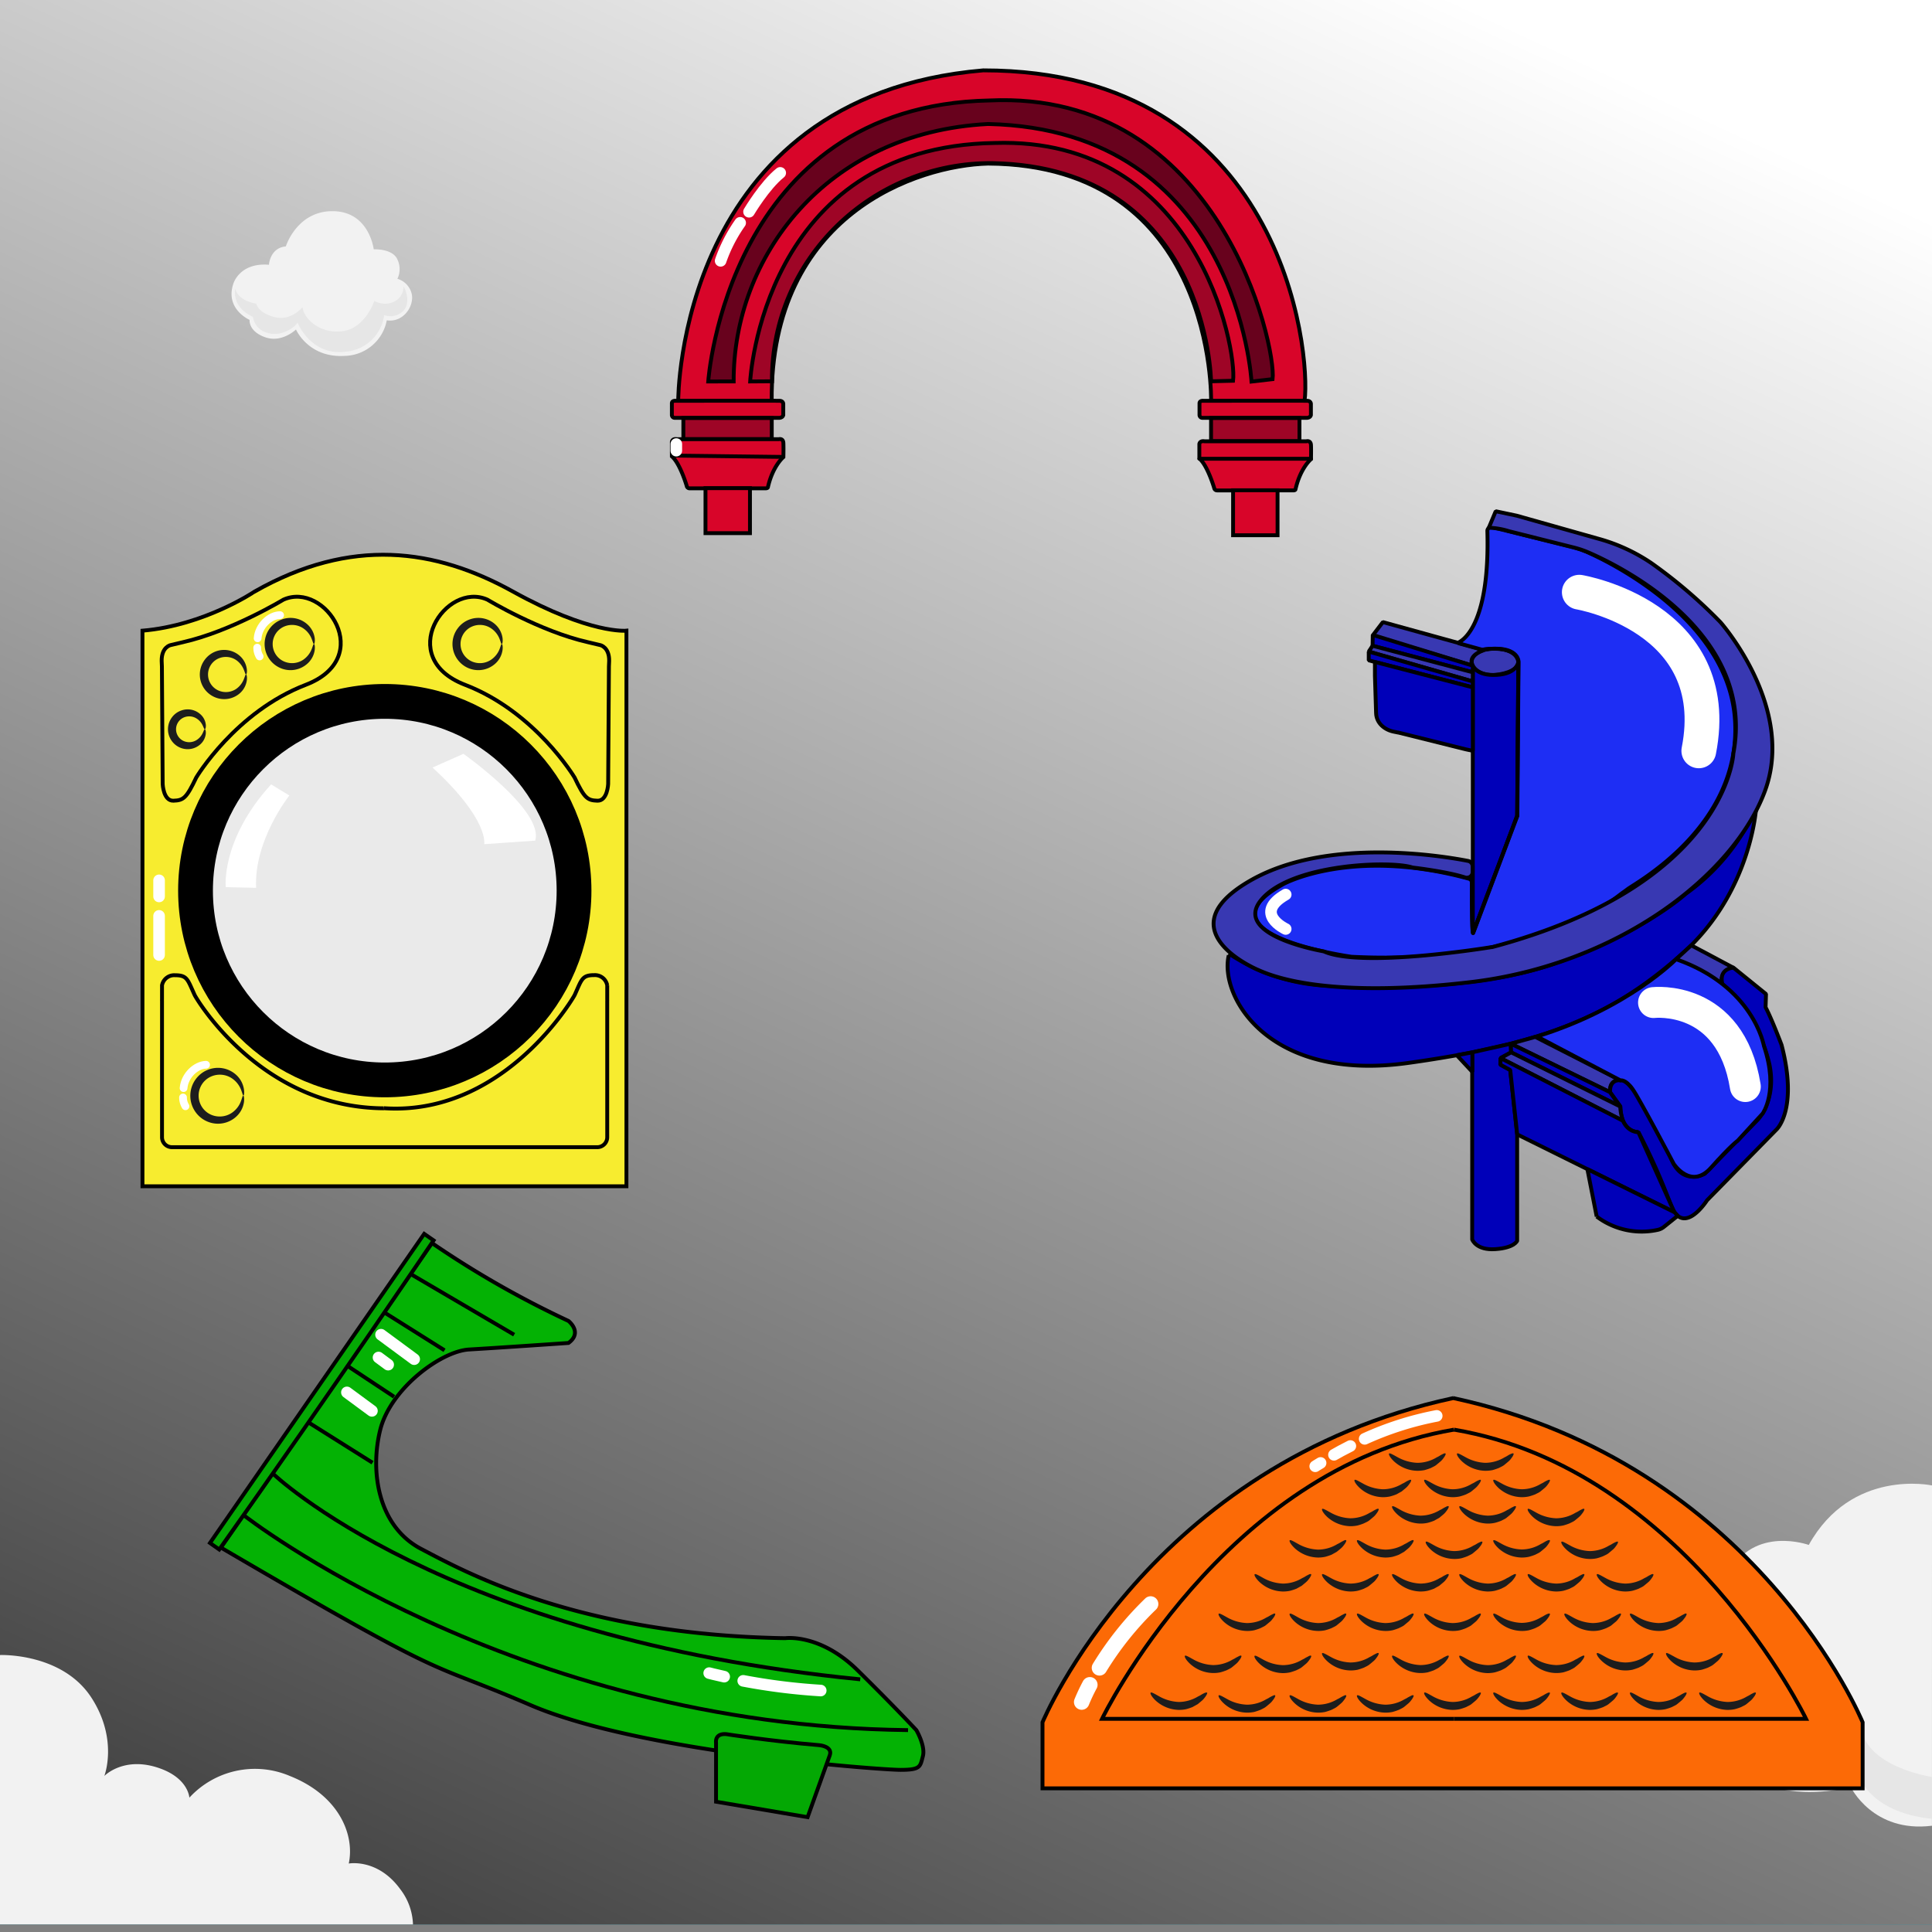 <svg xmlns="http://www.w3.org/2000/svg" xmlns:xlink="http://www.w3.org/1999/xlink" viewBox="0 0 500 500"><rect x="0" y="0" width="500" height="500" fill="#808080" stroke="none"/><defs><style>.cls-1{isolation:isolate;}.cls-2{fill:#0994b5;}.cls-3{mix-blend-mode:soft-light;fill:url(#Branco_preto);}.cls-4{fill:#f2f2f2;}.cls-5{fill:#e6e6e6;}.cls-10,.cls-11,.cls-13,.cls-15,.cls-17,.cls-23,.cls-24,.cls-25,.cls-28,.cls-30,.cls-6{fill:none;}.cls-6{stroke:#b5b123;}.cls-10,.cls-11,.cls-12,.cls-18,.cls-22,.cls-26,.cls-27,.cls-28,.cls-29,.cls-30,.cls-6,.cls-7,.cls-8,.cls-9{stroke-miterlimit:10;}.cls-7{fill:#d80529;}.cls-11,.cls-12,.cls-13,.cls-17,.cls-20,.cls-21,.cls-22,.cls-26,.cls-27,.cls-28,.cls-29,.cls-7,.cls-8,.cls-9{stroke:#000;}.cls-8{fill:#68021d;}.cls-9{fill:#9e0526;}.cls-10,.cls-15,.cls-18,.cls-23,.cls-24,.cls-25,.cls-30{stroke:#fff;}.cls-10,.cls-11,.cls-15,.cls-18,.cls-23,.cls-24,.cls-25,.cls-30{stroke-linecap:round;}.cls-10,.cls-18,.cls-24{stroke-width:3px;}.cls-12{fill:#f7ec2f;}.cls-13,.cls-15,.cls-17,.cls-20,.cls-21,.cls-23,.cls-24,.cls-25{stroke-linejoin:bevel;}.cls-14{fill:#1d1d1d;}.cls-15{stroke-width:2px;}.cls-16{fill:#eaeaea;}.cls-17,.cls-23{stroke-width:9px;}.cls-18,.cls-19{fill:#fff;}.cls-20{fill:#3838b2;}.cls-21{fill:#0000b9;}.cls-22{fill:#1e2ef4;}.cls-25{stroke-width:8px;}.cls-26{fill:#04b204;}.cls-27{fill:#04a804;}.cls-29{fill:#fc6a06;}.cls-30{stroke-width:4px;}</style><linearGradient id="Branco_preto" x1="367.25" y1="-4.75" x2="40.22" y2="700.32" gradientUnits="userSpaceOnUse"><stop offset="0" stop-color="#fff"/><stop offset="1"/></linearGradient></defs><g class="cls-1"><g id="trazo_y_color" data-name="trazo y color"><rect class="cls-2" y="-1.96" width="500" height="500"/><rect class="cls-3" y="-1.96" width="500" height="500"/><path class="cls-4" d="M500,384.43s-20.83-4.53-31.89,15.4c0,0-14.13-5.12-20.69,7.26,0,0-13.17-2.47-22.56,10.37-8.75,12-2.75,28.41,15.4,31.15,0,0,10.32,20.33,38.73,13.89,0,0,5.71,11.91,21,10Z"/><path class="cls-4" d="M60.4,73.39S62,67.9,69.6,68.52c0,0,.25-4.37,4.37-4.75,0,0,2.88-9.25,12.25-9.12s10.5,9.87,10.5,9.87,4.88-.25,6.13,2.63a5.77,5.77,0,0,1,0,5,5.36,5.36,0,0,1,3.75,4.12c.5,3.25-2.38,7.25-6.5,6.63a11.32,11.32,0,0,1-10.8,9.2c-9.5.62-12.7-6.83-12.7-6.83s-3.62,3.56-8,2-4-4.48-4-4.48S58.15,80,60.4,73.39Z"/><path class="cls-4" d="M0,428.32s16.18-.66,23.74,11.16C30.65,450.27,27,459.62,27,459.62s5.11-5.32,14.46-1.94c7.32,2.64,7.55,7.55,7.55,7.55a23.06,23.06,0,0,1,26-5.61c12.77,5.06,16.83,15.25,15.25,22.66,0,0,7.45-1.4,13.29,6.59a15.75,15.75,0,0,1,3.33,9.17H0Z"/><path class="cls-5" d="M425.17,432.21s0,10,16.66,13.66c0,0,7.4,12.17,19.2,14s19.72-1.08,19.72-1.08S483.17,469,500,470.71V459.87s-16.5-2.37-18.33-12.5c0,0-26.17,8.34-38-5.83C443.67,441.54,429.17,440,425.17,432.21Z"/><path class="cls-5" d="M104.42,74.16a4.27,4.27,0,0,1-2.63,4,5.52,5.52,0,0,1-4.91-.3s-2.21,6.84-7.92,7.8S78.71,82.79,78.29,79.5c0,0-3,3.71-7.33,2.54s-4.63-3.46-4.63-3.46-4.54-.54-5.45-3.83c0,0-1.13,4.62,4.58,7.25a5,5,0,0,0,3.83,4.16C73,87.34,76.67,84.33,77,83.5c0,0,3.46,8.75,12.58,7.5a10.91,10.91,0,0,0,9.84-9.46,4.71,4.71,0,0,0,4.73-.88C106.38,78.73,105.08,75,104.42,74.16Z"/><path class="cls-6" d="M174.66,107.13h-.47"/><path class="cls-7" d="M175.52,103.76s-.31-78.82,78.94-85.55c77.38,0,84.87,72.7,83.16,85.55H313.43s1.41-61.11-57.72-61.42c-18.25.47-56.32,13-56,61.42Z"/><path class="cls-8" d="M183.29,98.72S188.15,27.33,256.06,26c59.71-2.77,74.33,63.66,73.29,72.12l-5.46.63S320.3,33.5,255.71,32.09c-42.28,2.19-66,34.75-65.84,66.63Z"/><path class="cls-9" d="M194.14,98.72S197.24,37.86,257.5,37c52.42-1.63,62.65,53.08,61.62,61.54l-5.7.14s-.69-55.36-56.55-56.47c-31-.29-57.28,24.59-57.09,56.47Z"/><path class="cls-7" d="M173.88,104.4v3a.75.75,0,0,0,.78.74c.74,0,27,0,27,0s.9,0,1.05-.74v-2.89s0-.74-.93-.78-26.84,0-26.84,0S173.88,103.58,173.88,104.4Z"/><path class="cls-7" d="M310.43,104.4v3a.75.75,0,0,0,.78.74c.74,0,27,0,27,0s.9,0,1.05-.74v-2.89s0-.74-.93-.78-26.84,0-26.84,0S310.43,103.58,310.43,104.4Z"/><rect class="cls-9" x="176.85" y="108.19" width="22.88" height="5.47"/><rect class="cls-9" x="313.42" y="108.19" width="22.88" height="5.97"/><path class="cls-7" d="M175.19,113.66h26.38s1.11-.32,1.17,1,0,3.63,0,3.63-2.75,2.28-4,7.78c0,0,0,.3-.56.31H178.49a.75.75,0,0,1-.77-.62s-1.7-5.83-3.84-7.65v-3.74S173.93,113.45,175.19,113.66Z"/><rect class="cls-7" x="182.58" y="126.34" width="11.51" height="11.64"/><path class="cls-7" d="M311.72,114.2h26.39s1.11-.32,1.17,1,0,3.63,0,3.63-2.75,2.28-4,7.78c0,0,0,.3-.55.31H315a.75.75,0,0,1-.77-.62s-1.7-5.83-3.84-7.64v-3.75S310.47,114,311.72,114.2Z"/><rect class="cls-7" x="319.12" y="126.88" width="11.51" height="11.64"/><path class="cls-10" d="M193.85,54.8s4.06-6.85,8.07-10.06"/><path class="cls-10" d="M191.55,57.67a39.85,39.85,0,0,0-5.05,9.83"/><line class="cls-11" x1="173.96" y1="117.9" x2="202.63" y2="118.25"/><line class="cls-11" x1="310.42" y1="118.72" x2="339.29" y2="118.72"/><line class="cls-10" x1="175.03" y1="114.92" x2="175.03" y2="116.63"/><path class="cls-12" d="M36.87,163.22V307H162.12V163.22s-9.29,1-29.37-10.13-41.87-14.18-66.85,0C65.9,153.09,52.9,161.87,36.87,163.22Z"/><path class="cls-13" d="M73.33,155.2s-13.51,8.18-26,11l-3.21.76s-2.33.5-2.28,4.07c0,.5.06,1,.06,1.42l.2,30.46s.17,4.39,2.78,4.31,3.38-.68,5.91-6c0,0,10.13-17,28.36-24S84.13,150.3,73.33,155.2Z"/><path class="cls-13" d="M126.16,155.2s13.51,8.18,26,11l3.21.76s2.33.5,2.28,4.07c0,.5-.06,1-.06,1.42l-.2,30.46s-.17,4.39-2.78,4.31-3.38-.68-5.91-6c0,0-10.13-17-28.36-24S115.36,150.3,126.16,155.2Z"/><path class="cls-14" d="M81.24,166.67c-.16,0-.26-.52-.58-1.33a5.88,5.88,0,0,0-2.18-2.73,5.2,5.2,0,0,0-4.77-.53,4.93,4.93,0,0,0,0,9.19,5.2,5.2,0,0,0,4.77-.53A6,6,0,0,0,80.66,168c.32-.81.42-1.33.58-1.33s.32.53.21,1.53a5.81,5.81,0,0,1-2.08,3.71,6.54,6.54,0,0,1-6.31,1.17,6.77,6.77,0,0,1,0-12.81,6.51,6.51,0,0,1,6.31,1.16,5.85,5.85,0,0,1,2.08,3.71C81.56,166.15,81.36,166.68,81.24,166.67Z"/><path class="cls-15" d="M47.51,281.61c.27-3.3,3.2-6,5.82-6.05"/><path class="cls-15" d="M48,286.3a4.31,4.31,0,0,1-.63-2.28"/><path class="cls-15" d="M66.67,165.2c.26-3.3,3.2-6,5.82-6"/><path class="cls-15" d="M67.19,169.89a4.31,4.31,0,0,1-.62-2.28"/><path class="cls-14" d="M129.85,166.67c-.16,0-.25-.52-.57-1.33a5.85,5.85,0,0,0-2.19-2.73,5.17,5.17,0,0,0-4.76-.53,4.93,4.93,0,0,0,0,9.19,5.17,5.17,0,0,0,4.76-.53,5.92,5.92,0,0,0,2.19-2.74c.32-.81.41-1.33.57-1.33s.32.53.21,1.53a5.79,5.79,0,0,1-2.07,3.71,6.55,6.55,0,0,1-6.32,1.17,6.68,6.68,0,0,1-3.21-2.34,6.76,6.76,0,0,1,0-8.13,6.61,6.61,0,0,1,3.21-2.34,6.53,6.53,0,0,1,6.32,1.16,5.83,5.83,0,0,1,2.07,3.71C130.17,166.15,130,166.68,129.85,166.67Z"/><path class="cls-14" d="M63.66,174.56c-.16,0-.25-.49-.56-1.24a5.57,5.57,0,0,0-2-2.51,4.77,4.77,0,0,0-4.38-.47,4.53,4.53,0,0,0,0,8.44,4.77,4.77,0,0,0,4.38-.47,5.59,5.59,0,0,0,2-2.52c.31-.75.4-1.23.56-1.23s.32.49.23,1.43A5.49,5.49,0,0,1,62,179.48,6.15,6.15,0,0,1,56,180.59a6.37,6.37,0,0,1-3-9.86,6.26,6.26,0,0,1,3-2.2,6.15,6.15,0,0,1,5.94,1.1,5.51,5.51,0,0,1,1.93,3.5C64,174.07,63.79,174.56,63.66,174.56Z"/><path class="cls-14" d="M63,283.54c-.16,0-.25-.56-.59-1.44a6.35,6.35,0,0,0-2.35-3,5.64,5.64,0,0,0-5.21-.59,5.4,5.4,0,0,0,0,10.07A5.64,5.64,0,0,0,60,288a6.28,6.28,0,0,0,2.35-3c.34-.89.43-1.45.59-1.45s.33.57.2,1.65a6.34,6.34,0,0,1-2.25,4,7,7,0,0,1-6.76,1.23,7.16,7.16,0,0,1-3.43-2.5,7.24,7.24,0,0,1,0-8.69,7.09,7.09,0,0,1,3.43-2.5,7,7,0,0,1,6.76,1.23,6.34,6.34,0,0,1,2.25,4C63.3,283,63.1,283.55,63,283.54Z"/><path class="cls-14" d="M53,188.74c-.15,0-.26-.38-.52-.94a4.25,4.25,0,0,0-1.6-1.85,3.56,3.56,0,0,0-3.24-.3,3.33,3.33,0,0,0,0,6.17,3.56,3.56,0,0,0,3.24-.3,4.25,4.25,0,0,0,1.6-1.85c.26-.56.37-.94.52-.93s.31.38.26,1.13a4.27,4.27,0,0,1-1.49,2.83,4.93,4.93,0,0,1-4.78.93,5.13,5.13,0,0,1-2.47-1.78,5.15,5.15,0,0,1,0-6.23A5,5,0,0,1,47,183.85a4.88,4.88,0,0,1,4.78.93,4.23,4.23,0,0,1,1.49,2.82C53.32,188.35,53.14,188.74,53,188.74Z"/><path class="cls-13" d="M99.34,286.83c-30.63-.16-47.14-26.15-48.79-29-.08-.14-.16-.29-.23-.44-1.78-3.89-1.86-5-5-5A3.22,3.22,0,0,0,41.93,255l0,3.66a2.22,2.22,0,0,0,0,.37v35.29a2.58,2.58,0,0,0,2.57,2.57H154.58a2.58,2.58,0,0,0,2.57-2.57V259.05a2.22,2.22,0,0,0,0-.37l0-3.66a3.23,3.23,0,0,0-3.36-2.66c-3.17,0-3.25,1.14-5,5-.07.15-.15.3-.23.44-1.66,2.85-19.37,31-49.19,29"/><circle class="cls-16" cx="99.75" cy="230.31" r="46.9"/><circle class="cls-17" cx="99.58" cy="230.5" r="48.98"/><line class="cls-10" x1="41.17" y1="247.15" x2="41.17" y2="237.03"/><line class="cls-18" x1="41.17" y1="232" x2="41.17" y2="227.83"/><path class="cls-19" d="M70.16,203l4.73,2.87s-9.2,11.51-8.61,23.9l-7.85-.18S57.08,217.38,70.16,203Z"/><path class="cls-19" d="M111.94,198.64l8-3.55s20.93,14.78,18.57,22.46l-13.2.92S126.71,212.23,111.94,198.64Z"/><path class="cls-20" d="M393,171.25c0,1.89-2.73,3.08-6.06,3.42s-6.06-1.53-6.06-3.42,2.71-3.42,6.06-3.42S393,169.36,393,171.25Z"/><path class="cls-20" d="M357.89,161l26.18,7.23s-4.5,1.34-2.91,4.05l-25.94-7.78Z"/><path class="cls-21" d="M381.16,172.28l0,69.32,11.49-30.48.31-39.87s-.27,3.11-5.6,3.41S381.16,172.28,381.16,172.28Z"/><path class="cls-21" d="M318,246.77a50.14,50.14,0,0,0,26.48,8.38h.15c1.88.13,35.06,2.2,57.8-5.83,21.94-7.75,32.52-16.83,33.76-17.94l.26-.2a54.17,54.17,0,0,0,18.05-22.26s-1.24,22-19.06,37.84-34.67,23.26-71,28.33S315.51,257.72,318,247.24"/><path class="cls-22" d="M380.9,228.35a1,1,0,0,0-.72-.93c-30.26-8.28-47.88,1.3-47.88,1.3-24.24,13.08,17.33,18.87,17.47,18.89h0c11.35.58,26.21.15,39-3.08C411.38,238.85,418.46,232,420,231c.1-.06,1.17-.85,1.26-.92,2.24-1.69,29.33-16.29,27.77-43.54s-35.14-42.28-38.5-43.78l-1.49-.58c-.3-.09-1.73-.53-2-.61l-21-5.17a1,1,0,0,0-1.11,1c.65,23.15-5.69,27.95-7.34,28.81a.16.16,0,0,0,0,.29l6,1.65h.06c.56-.1,8.39-1.42,9.3,3.11v0l-.31,39.82s0,0,0,.06l-11.41,30.28c-.39,1-.26-17.17-.26-17.17"/><path class="cls-13" d="M380.9,228.35s0,14.1.38,13.08l11.41-30.28s0,0,0-.06l.31-39.84s.13-4.5-9.33-3.12"/><polygon class="cls-21" points="355.27 164.32 355.22 167.12 381.16 173.99 381.16 172.28 355.27 164.32"/><polygon class="cls-20" points="355.22 167.12 354.23 168.63 381.16 176.36 381.16 173.99 355.22 167.12"/><polygon class="cls-21" points="354.23 168.63 354.23 170.9 381.16 177.89 381.16 176.36 354.23 168.63"/><path class="cls-21" d="M379.32,193.92l-17.48-4.35c-.12,0-.24,0-.36-.06l-.61-.12c-2.53-.46-4.66-2.23-4.74-4.84l-.3-9.65v-3.58l25.33,6.57v16.43Z"/><path class="cls-21" d="M381,272.35v48.42s1,2.86,6,2.51,5.64-2.16,5.64-2.16V293.58l-1.8-16.65-2.56-1.4.06-1.69,2.73-1.49-.09-2.24Z"/><polygon class="cls-21" points="381.04 272.35 377.03 273.1 381.04 277.41 381.04 272.35"/><path class="cls-20" d="M437.7,244.65l10.88,5.79a3.21,3.21,0,0,0-2.82,4.28l-12-6.48Z"/><path class="cls-20" d="M391,270.11l25.65,12.53s-.38-3.32,2.68-3.06l-22-11.23Z"/><path class="cls-21" d="M445.76,254.72a40.4,40.4,0,0,1,12.17,20.77c1.92,9.36-3.09,14.37-3.09,14.37l-13.66,13.91s-6,3.38-8.82-4.25c0,0-9.6-21-13-19.94,0,0-2.79-.44-2.68,3.06l2.68,3.72s-.23,6.29,4.66,6.64a163.63,163.63,0,0,1,8.27,18.52c3.2,9,9.49-.88,9.49-.88l18-18.34s5.65-5.18,1.28-21.89c0,0-2.56-6.81-4.13-9.72l.11-3.44-8.41-6.81S444.71,250.55,445.76,254.72Z"/><polygon class="cls-21" points="391.08 272.35 419.32 286.36 416.64 282.64 390.99 270.11 391.08 272.35"/><path class="cls-20" d="M391.08,272.35l-2.73,1.49L420,290.05a14.53,14.53,0,0,1-.69-3.69Z"/><path class="cls-21" d="M388.35,273.84l-.06,1.69,2.56,1.4,1.8,16.65,40.68,20.15L424,293s-2.56.17-4-2.95Z"/><path class="cls-21" d="M410.81,302.57l2.41,12.27A19.33,19.33,0,0,0,429,318.29a3.77,3.77,0,0,0,1.59-.75l3.61-2.89-.84-.92Z"/><path class="cls-22" d="M433.77,248.24s-12.37,12.67-36,20l21.59,11.36s1.3-.35,3.13,2.22,10.67,19.38,10.67,19.38,4.45,6.83,9.65,1,6.92-7,6.92-7l6.43-7s4.29-5.8.34-17.52C456.46,270.6,453.93,255.3,433.77,248.24Z"/><path class="cls-20" d="M390.5,137.47l16.78,4.22a25,25,0,0,1,4,1.37c9.13,4,43.17,21.15,37.3,52,0,0,0,.1,0,.15-.13,1.76-3.27,34.12-62.4,49.9l-.15,0c-1.7.28-33.52,5.39-43.29,1.17a1.4,1.4,0,0,0-.29-.09c-2-.36-23.5-4.43-16-13.36,7.8-9.3,33.34-10.17,39-8.35l.25.05c1.09.13,9.14,1.12,13.54,2.58l.11,0h0a1.44,1.44,0,0,0,1.76-1.44l0-1.49a1.44,1.44,0,0,0-1.16-1.37c-6.1-1.2-35.83-6.25-55.73,4.72C301.91,239.9,323,249.9,325.56,251s16.25,7.67,54.77,3.2,68.4-27.76,76.43-49.48S445.23,161,445.23,161a127.66,127.66,0,0,0-17.87-15.28,46.35,46.35,0,0,0-13.56-6.26l-21.26-6-5.45-1.15-1.79,4.27A19.17,19.17,0,0,1,390.5,137.47Z"/><path class="cls-23" d="M408.72,153.26s37.76,6.31,30.93,41.06"/><path class="cls-24" d="M332.74,240.42s-8.56-4,0-8.91"/><path class="cls-25" d="M427.93,259.46s19.92-2.29,23.76,21.74"/><path class="cls-26" d="M111.79,321.7a247.75,247.75,0,0,0,35.33,20.16s3.77,2.95,0,5.7c0,0-18.48,1.27-25.73,1.69s-20.35,10.14-23,20.84S97.8,395,109,400.86s40.56,22.25,94.22,23.1c0,0,9-1.27,18.73,8.31s15.2,15.49,15.2,15.49,2.4,4.08,1.69,6.76-.56,3.52-5.77,3.52-67.31-4.51-95.76-16.76-18.2-4.51-80.14-40.77Z"/><path class="cls-27" d="M187.94,448.79s11.22,1.78,24.08,2.86c0,0,3.56.28,2.72,2.63s-5.73,16-5.73,16l-23.7-4V451.09S184.84,448.55,187.94,448.79Z"/><path class="cls-27" d="M109.78,319.32l2.44,1.69s-26.33,38.92-55.48,80l-2.4-1.69Z"/><line class="cls-28" x1="99.35" y1="339.59" x2="115.04" y2="349.46"/><line class="cls-28" x1="89.78" y1="353.4" x2="101.99" y2="361.48"/><line class="cls-28" x1="79.57" y1="367.96" x2="96.41" y2="378.55"/><path class="cls-28" d="M70.48,381.24s44,42.67,152.15,53.37"/><path class="cls-28" d="M63,392.08S132.31,446.63,235,447.75"/><line class="cls-28" x1="106.31" y1="329.74" x2="133.06" y2="345.42"/><line class="cls-10" x1="98.61" y1="345.42" x2="107.19" y2="351.75"/><line class="cls-10" x1="89.78" y1="360.35" x2="96.26" y2="365.13"/><line class="cls-10" x1="97.96" y1="351.32" x2="100.46" y2="353.17"/><path class="cls-10" d="M192.35,435a160.4,160.4,0,0,0,20.05,2.51"/><path class="cls-10" d="M183.54,433s1.39.38,3.88.92"/><path class="cls-29" d="M376.05,361.81c78.59,16.9,106,83.92,106,83.92v17.09H269.8V445.73s27.77-67,106.35-83.92"/><path class="cls-28" d="M376.3,444.83H285.21s31.27-64.7,91.09-74.84"/><path class="cls-28" d="M376.3,444.83h91.1s-31.27-64.7-91.1-74.84"/><path class="cls-14" d="M356.77,407.41c.1.1,0,.35-.21.73-.12.19-.28.41-.47.66a4.14,4.14,0,0,1-.75.77c-.3.26-.64.54-1,.83s-.86.49-1.35.75a13.71,13.71,0,0,1-1.64.54,8.79,8.79,0,0,1-1.87.19,9.23,9.23,0,0,1-5.88-2.29c-1.19-1.08-1.63-2-1.42-2.18s1,.3,2.27,1a11.29,11.29,0,0,0,5.05,1.42,9.73,9.73,0,0,0,5-1.43,5.59,5.59,0,0,0,.85-.46,6.58,6.58,0,0,1,.67-.36C356.4,407.36,356.67,407.31,356.77,407.41Z"/><path class="cls-14" d="M365.81,398.62c.1.1,0,.35-.22.73a5.64,5.64,0,0,1-.47.66,4.4,4.4,0,0,1-.74.77c-.31.26-.64.54-1,.83l-1.35.75a14.33,14.33,0,0,1-1.64.54,8.85,8.85,0,0,1-1.87.19,9.2,9.2,0,0,1-5.88-2.29c-1.19-1.08-1.64-2-1.42-2.18s1,.3,2.26,1a11.36,11.36,0,0,0,5.05,1.42,9.73,9.73,0,0,0,5-1.43,6,6,0,0,0,.85-.46c.25-.15.48-.27.67-.36C365.43,398.57,365.71,398.52,365.81,398.62Z"/><path class="cls-14" d="M374.9,389.83c.1.1,0,.35-.21.73a7.5,7.5,0,0,1-.48.66,4.4,4.4,0,0,1-.74.77c-.31.26-.64.54-1,.83l-1.35.75a14.33,14.33,0,0,1-1.64.54,8.79,8.79,0,0,1-1.87.19,9.2,9.2,0,0,1-5.88-2.29c-1.19-1.08-1.64-2-1.42-2.18s1,.3,2.26,1a11.36,11.36,0,0,0,5.05,1.42,9.82,9.82,0,0,0,5-1.43,6,6,0,0,0,.85-.46,6.63,6.63,0,0,1,.68-.36C374.53,389.78,374.8,389.73,374.9,389.83Z"/><path class="cls-14" d="M383.21,383c.1.1,0,.35-.21.73a7.5,7.5,0,0,1-.48.66,4.4,4.4,0,0,1-.74.77c-.3.26-.64.54-1,.83s-.87.49-1.35.75a14.33,14.33,0,0,1-1.64.54,8.79,8.79,0,0,1-1.87.19,9.2,9.2,0,0,1-5.88-2.29c-1.19-1.08-1.64-2-1.42-2.18s1,.31,2.26,1a11.37,11.37,0,0,0,5.06,1.42,9.69,9.69,0,0,0,5-1.43,5.72,5.72,0,0,0,.86-.46,6.58,6.58,0,0,1,.67-.36C382.84,383,383.11,382.9,383.21,383Z"/><path class="cls-14" d="M374.1,376.17c.11.1,0,.35-.21.73-.12.19-.28.41-.47.66a4.14,4.14,0,0,1-.75.77c-.3.26-.64.54-1,.83s-.86.49-1.34.75a16.78,16.78,0,0,1-1.65.55,9.46,9.46,0,0,1-1.86.18,9.13,9.13,0,0,1-5.88-2.29c-1.2-1.07-1.64-2-1.43-2.18s1,.31,2.27,1a11.46,11.46,0,0,0,5.05,1.41,9.82,9.82,0,0,0,5-1.42,6,6,0,0,0,.85-.47c.25-.15.48-.27.67-.36C373.73,376.12,374,376.07,374.1,376.17Z"/><path class="cls-14" d="M391.69,376.17c.1.1,0,.35-.21.73-.12.19-.28.41-.47.66a4.14,4.14,0,0,1-.75.77c-.3.26-.64.54-1,.83s-.86.49-1.35.75a15.74,15.74,0,0,1-1.64.55,9.49,9.49,0,0,1-1.87.18,9.17,9.17,0,0,1-5.88-2.29c-1.19-1.07-1.63-2-1.42-2.18s1,.31,2.27,1a11.42,11.42,0,0,0,5,1.41,9.82,9.82,0,0,0,5-1.42,6.62,6.62,0,0,0,.85-.47,6.58,6.58,0,0,1,.67-.36C391.32,376.12,391.59,376.07,391.69,376.17Z"/><path class="cls-14" d="M365.17,383c.1.1,0,.35-.21.73a7.5,7.5,0,0,1-.48.66,4.4,4.4,0,0,1-.74.77c-.31.26-.64.54-1,.83l-1.35.75a14.33,14.33,0,0,1-1.64.54,8.79,8.79,0,0,1-1.87.19,9.2,9.2,0,0,1-5.88-2.29c-1.19-1.08-1.64-2-1.42-2.18s1,.31,2.26,1a11.37,11.37,0,0,0,5.06,1.42,9.72,9.72,0,0,0,5-1.43,5.72,5.72,0,0,0,.86-.46,6.58,6.58,0,0,1,.67-.36C364.8,383,365.07,382.9,365.17,383Z"/><path class="cls-14" d="M356.77,390.51c.1.1,0,.35-.21.73-.12.19-.28.41-.47.66a4.14,4.14,0,0,1-.75.77c-.3.26-.64.54-1,.83s-.86.49-1.35.74a13.7,13.7,0,0,1-1.64.55,8.79,8.79,0,0,1-1.87.19,9.23,9.23,0,0,1-5.88-2.29c-1.19-1.08-1.63-2-1.42-2.18s1,.3,2.27,1a11.29,11.29,0,0,0,5.05,1.42,9.82,9.82,0,0,0,5-1.43,6.63,6.63,0,0,0,.85-.46,6.58,6.58,0,0,1,.67-.36C356.4,390.46,356.67,390.41,356.77,390.51Z"/><path class="cls-14" d="M374.9,407.41c.1.1,0,.35-.21.73a7.5,7.5,0,0,1-.48.66,4.4,4.4,0,0,1-.74.77c-.31.26-.64.54-1,.83l-1.35.75a14.33,14.33,0,0,1-1.64.54,8.79,8.79,0,0,1-1.87.19,9.2,9.2,0,0,1-5.88-2.29c-1.19-1.08-1.64-2-1.42-2.18s1,.3,2.26,1a11.36,11.36,0,0,0,5.05,1.42,9.73,9.73,0,0,0,5-1.43,5.15,5.15,0,0,0,.85-.46,6.63,6.63,0,0,1,.68-.36C374.53,407.36,374.8,407.31,374.9,407.41Z"/><path class="cls-14" d="M383.61,399c.1.1,0,.35-.21.73a6.25,6.25,0,0,1-.48.65,3.8,3.8,0,0,1-.74.77c-.31.26-.64.55-1,.84s-.87.49-1.35.74a14.32,14.32,0,0,1-1.64.55,8.19,8.19,0,0,1-1.87.18,9.15,9.15,0,0,1-5.88-2.28c-1.19-1.08-1.64-2-1.42-2.18s1,.3,2.26,1a11.37,11.37,0,0,0,5.06,1.42,9.81,9.81,0,0,0,5-1.43,6.8,6.8,0,0,0,.86-.46,5.67,5.67,0,0,1,.67-.36C383.24,399,383.51,398.89,383.61,399Z"/><path class="cls-14" d="M392.3,389.83c.1.1,0,.35-.21.73a7.5,7.5,0,0,1-.48.66,3.77,3.77,0,0,1-.74.77c-.3.26-.64.54-1,.83s-.86.49-1.35.75a13.71,13.71,0,0,1-1.64.54,8.79,8.79,0,0,1-1.87.19,9.23,9.23,0,0,1-5.88-2.29c-1.19-1.08-1.63-2-1.42-2.18s1,.3,2.27,1a11.29,11.29,0,0,0,5.05,1.42,9.82,9.82,0,0,0,5-1.43,6.63,6.63,0,0,0,.85-.46,6.58,6.58,0,0,1,.67-.36C391.93,389.78,392.2,389.73,392.3,389.83Z"/><path class="cls-14" d="M401.09,383c.1.1,0,.35-.21.73-.12.19-.28.41-.47.66a4.14,4.14,0,0,1-.75.77c-.3.26-.64.54-1,.83s-.86.49-1.35.75a13.71,13.71,0,0,1-1.64.54,8.79,8.79,0,0,1-1.87.19,9.23,9.23,0,0,1-5.88-2.29c-1.19-1.08-1.63-2-1.42-2.18s1,.31,2.27,1a11.29,11.29,0,0,0,5.05,1.42,9.73,9.73,0,0,0,5-1.43,5.59,5.59,0,0,0,.85-.46,6.58,6.58,0,0,1,.67-.36C400.72,383,401,382.9,401.09,383Z"/><path class="cls-14" d="M392.3,407.41c.1.1,0,.35-.21.73a7.5,7.5,0,0,1-.48.66,3.77,3.77,0,0,1-.74.77c-.3.26-.64.54-1,.83s-.86.49-1.35.75a13.71,13.71,0,0,1-1.64.54,8.79,8.79,0,0,1-1.87.19,9.23,9.23,0,0,1-5.88-2.29c-1.19-1.08-1.63-2-1.42-2.18s1,.3,2.27,1a11.29,11.29,0,0,0,5.05,1.42,9.73,9.73,0,0,0,5-1.43,5.59,5.59,0,0,0,.85-.46,6.58,6.58,0,0,1,.67-.36C391.93,407.36,392.2,407.31,392.3,407.41Z"/><path class="cls-14" d="M401.09,398.62c.1.1,0,.35-.21.73-.12.19-.28.41-.47.66a4.14,4.14,0,0,1-.75.77c-.3.26-.64.54-1,.83s-.86.49-1.35.75a13.71,13.71,0,0,1-1.64.54,8.79,8.79,0,0,1-1.87.19,9.23,9.23,0,0,1-5.88-2.29c-1.19-1.08-1.63-2-1.42-2.18s1,.3,2.27,1A11.29,11.29,0,0,0,393.8,401a9.73,9.73,0,0,0,5-1.43,6.63,6.63,0,0,0,.85-.46,6.58,6.58,0,0,1,.67-.36C400.72,398.57,401,398.52,401.09,398.62Z"/><path class="cls-14" d="M410,390.51c.1.1,0,.35-.21.73a7.5,7.5,0,0,1-.48.66,4.4,4.4,0,0,1-.74.77c-.3.26-.64.54-1,.83s-.87.49-1.35.74a13.7,13.7,0,0,1-1.64.55,8.79,8.79,0,0,1-1.87.19,9.2,9.2,0,0,1-5.88-2.29c-1.19-1.08-1.64-2-1.42-2.18s1,.3,2.26,1a11.37,11.37,0,0,0,5.06,1.42,9.78,9.78,0,0,0,5-1.43,6.8,6.8,0,0,0,.86-.46,6.58,6.58,0,0,1,.67-.36C409.64,390.46,409.91,390.41,410,390.51Z"/><path class="cls-14" d="M410,407.41c.1.1,0,.35-.21.73a7.5,7.5,0,0,1-.48.66,4.4,4.4,0,0,1-.74.77c-.3.26-.64.54-1,.83s-.87.49-1.35.75a13.71,13.71,0,0,1-1.64.54,8.79,8.79,0,0,1-1.87.19,9.2,9.2,0,0,1-5.88-2.29c-1.19-1.08-1.64-2-1.42-2.18s1,.3,2.26,1a11.37,11.37,0,0,0,5.06,1.42,9.69,9.69,0,0,0,5-1.43,5.72,5.72,0,0,0,.86-.46,6.58,6.58,0,0,1,.67-.36C409.64,407.36,409.91,407.31,410,407.41Z"/><path class="cls-14" d="M418.7,399c.11.1,0,.35-.21.73a7.78,7.78,0,0,1-.47.65,3.61,3.61,0,0,1-.75.77c-.3.26-.64.55-1,.84s-.86.49-1.35.74a13.7,13.7,0,0,1-1.64.55,8.19,8.19,0,0,1-1.87.18,9.12,9.12,0,0,1-5.87-2.28c-1.2-1.08-1.64-2-1.43-2.18s1,.3,2.27,1a11.32,11.32,0,0,0,5.05,1.42,9.82,9.82,0,0,0,5-1.43,6,6,0,0,0,.85-.46c.25-.15.48-.27.67-.36C418.33,399,418.6,398.89,418.7,399Z"/><path class="cls-14" d="M427.87,407.41c.11.1,0,.35-.21.73-.12.19-.28.41-.47.66a4.14,4.14,0,0,1-.75.77c-.3.26-.64.54-1,.83s-.86.49-1.35.75a13.71,13.71,0,0,1-1.64.54,8.79,8.79,0,0,1-1.87.19,9.17,9.17,0,0,1-5.87-2.29c-1.2-1.08-1.64-2-1.43-2.18s1,.3,2.27,1a11.32,11.32,0,0,0,5.05,1.42,9.73,9.73,0,0,0,5-1.43,5.15,5.15,0,0,0,.85-.46c.25-.15.48-.27.67-.36C427.5,407.36,427.77,407.31,427.87,407.41Z"/><path class="cls-14" d="M339.31,407.41c.1.1,0,.35-.22.73a5.64,5.64,0,0,1-.47.66,4.4,4.4,0,0,1-.74.77c-.31.26-.65.54-1,.83l-1.35.75a14.33,14.33,0,0,1-1.64.54,8.85,8.85,0,0,1-1.87.19,9.2,9.2,0,0,1-5.88-2.29c-1.19-1.08-1.64-2-1.42-2.18s1,.3,2.26,1a11.36,11.36,0,0,0,5.05,1.42,9.73,9.73,0,0,0,5-1.43,5.15,5.15,0,0,0,.85-.46c.25-.15.48-.27.67-.36C338.93,407.36,339.2,407.31,339.31,407.41Z"/><path class="cls-14" d="M348.38,398.62c.1.1,0,.35-.21.73a7.5,7.5,0,0,1-.48.66,4.4,4.4,0,0,1-.74.77c-.3.26-.64.54-1,.83l-1.35.75a14.33,14.33,0,0,1-1.64.54,8.79,8.79,0,0,1-1.87.19,9.2,9.2,0,0,1-5.88-2.29c-1.19-1.08-1.64-2-1.42-2.18s1,.3,2.26,1a11.37,11.37,0,0,0,5.06,1.42,9.69,9.69,0,0,0,5-1.43,6.8,6.8,0,0,0,.86-.46,6.58,6.58,0,0,1,.67-.36C348,398.57,348.28,398.52,348.38,398.62Z"/><path class="cls-14" d="M330,417.63c.1.1,0,.35-.21.73a6.25,6.25,0,0,1-.48.65,3.81,3.81,0,0,1-.74.78c-.3.25-.64.54-1,.83s-.87.49-1.35.74a13.7,13.7,0,0,1-1.64.55,8.19,8.19,0,0,1-1.87.18,9.15,9.15,0,0,1-5.88-2.28c-1.19-1.08-1.63-2-1.42-2.18s1,.3,2.26,1a11.37,11.37,0,0,0,5.06,1.42,9.75,9.75,0,0,0,5-1.43,6.8,6.8,0,0,0,.86-.46,6.58,6.58,0,0,1,.67-.36C329.67,417.58,329.94,417.52,330,417.63Z"/><path class="cls-14" d="M321.25,428.51c.1.11,0,.36-.22.74-.12.18-.27.4-.47.65a4.07,4.07,0,0,1-.74.77c-.31.26-.65.55-1,.83s-.86.5-1.34.75a15.94,15.94,0,0,1-1.65.55,8.7,8.7,0,0,1-1.86.18,9.1,9.1,0,0,1-5.88-2.29c-1.19-1.07-1.64-2-1.42-2.18s1,.31,2.26,1a11.24,11.24,0,0,0,5.05,1.41,9.82,9.82,0,0,0,5-1.42,5.15,5.15,0,0,0,.85-.47l.67-.35C320.87,428.47,321.14,428.41,321.25,428.51Z"/><path class="cls-14" d="M312.39,438.05c.1.1,0,.35-.22.73a5.64,5.64,0,0,1-.47.66,4.4,4.4,0,0,1-.74.77c-.31.26-.64.54-1,.83l-1.35.75a14.33,14.33,0,0,1-1.64.54,8.85,8.85,0,0,1-1.87.19,9.2,9.2,0,0,1-5.88-2.29c-1.19-1.08-1.64-2-1.42-2.18s1,.3,2.26,1a11.36,11.36,0,0,0,5,1.42,9.82,9.82,0,0,0,5-1.43,6,6,0,0,0,.85-.46c.25-.15.48-.27.67-.36C312,438,312.29,438,312.39,438.05Z"/><path class="cls-14" d="M330,438.76c.1.11,0,.36-.21.73a7.5,7.5,0,0,1-.48.66,3.78,3.78,0,0,1-.74.77c-.3.26-.64.55-1,.83s-.87.5-1.35.75a15.74,15.74,0,0,1-1.64.55,8.79,8.79,0,0,1-1.87.18,9.1,9.1,0,0,1-5.88-2.29c-1.19-1.07-1.63-2-1.42-2.18s1,.31,2.26,1a11.24,11.24,0,0,0,5.06,1.41,9.75,9.75,0,0,0,5-1.42,5.72,5.72,0,0,0,.86-.47c.25-.14.47-.26.67-.35C329.67,438.72,329.94,438.66,330,438.76Z"/><path class="cls-14" d="M348.38,438.76c.1.11,0,.36-.21.73a7.5,7.5,0,0,1-.48.66,4.07,4.07,0,0,1-.74.77c-.3.26-.64.55-1,.83s-.87.5-1.35.75a16.57,16.57,0,0,1-1.64.55,8.79,8.79,0,0,1-1.87.18,9.1,9.1,0,0,1-5.88-2.29c-1.19-1.07-1.64-2-1.42-2.18s1,.31,2.26,1a11.24,11.24,0,0,0,5.06,1.41,9.78,9.78,0,0,0,5-1.42,5.72,5.72,0,0,0,.86-.47c.25-.14.47-.26.67-.35C348,438.72,348.28,438.66,348.38,438.76Z"/><path class="cls-14" d="M365.81,438.76c.1.11,0,.36-.22.73a5.64,5.64,0,0,1-.47.66,4.07,4.07,0,0,1-.74.77c-.31.26-.64.55-1,.83s-.87.5-1.35.75a16.57,16.57,0,0,1-1.64.55,8.85,8.85,0,0,1-1.87.18,9.1,9.1,0,0,1-5.88-2.29c-1.19-1.07-1.64-2-1.42-2.18s1,.31,2.26,1a11.24,11.24,0,0,0,5.05,1.41,9.82,9.82,0,0,0,5-1.42,5.15,5.15,0,0,0,.85-.47l.67-.35C365.43,438.72,365.71,438.66,365.81,438.76Z"/><path class="cls-14" d="M383.21,438.05c.1.1,0,.35-.21.73a7.5,7.5,0,0,1-.48.66,4.4,4.4,0,0,1-.74.77c-.3.26-.64.54-1,.83s-.87.49-1.35.75a14.33,14.33,0,0,1-1.64.54,8.79,8.79,0,0,1-1.87.19,9.2,9.2,0,0,1-5.88-2.29c-1.19-1.08-1.64-2-1.42-2.18s1,.3,2.26,1a11.37,11.37,0,0,0,5.06,1.42,9.78,9.78,0,0,0,5-1.43,6.8,6.8,0,0,0,.86-.46,6.58,6.58,0,0,1,.67-.36C382.84,438,383.11,438,383.21,438.05Z"/><path class="cls-14" d="M401.09,438.05c.1.1,0,.35-.21.73-.12.19-.28.41-.47.66a4.14,4.14,0,0,1-.75.77c-.3.26-.64.54-1,.83s-.86.49-1.35.75a13.71,13.71,0,0,1-1.64.54,8.79,8.79,0,0,1-1.87.19,9.23,9.23,0,0,1-5.88-2.29c-1.19-1.08-1.63-2-1.42-2.18s1,.3,2.27,1a11.29,11.29,0,0,0,5.05,1.42,9.82,9.82,0,0,0,5-1.43,6.63,6.63,0,0,0,.85-.46,6.58,6.58,0,0,1,.67-.36C400.72,438,401,438,401.09,438.05Z"/><path class="cls-14" d="M418.7,438.05c.11.1,0,.35-.21.73-.12.19-.28.41-.47.66a4.14,4.14,0,0,1-.75.77c-.3.26-.64.54-1,.83s-.86.49-1.35.75a13.71,13.71,0,0,1-1.64.54,8.79,8.79,0,0,1-1.87.19,9.17,9.17,0,0,1-5.87-2.29c-1.2-1.08-1.64-2-1.43-2.18s1,.3,2.27,1a11.32,11.32,0,0,0,5.05,1.42,9.82,9.82,0,0,0,5-1.43,6,6,0,0,0,.85-.46c.25-.15.48-.27.67-.36C418.33,438,418.6,438,418.7,438.05Z"/><path class="cls-14" d="M436.46,438.05c.1.1,0,.35-.21.73a7.5,7.5,0,0,1-.48.66,4.06,4.06,0,0,1-.74.77c-.3.26-.64.54-1,.83s-.87.49-1.35.75a13.71,13.71,0,0,1-1.64.54,8.79,8.79,0,0,1-1.87.19,9.2,9.2,0,0,1-5.88-2.29c-1.19-1.08-1.64-2-1.42-2.18s1,.3,2.26,1a11.37,11.37,0,0,0,5.06,1.42,9.78,9.78,0,0,0,5-1.43,6.8,6.8,0,0,0,.86-.46,6.58,6.58,0,0,1,.67-.36C436.09,438,436.36,438,436.46,438.05Z"/><path class="cls-14" d="M454.39,438.05c.1.1,0,.35-.21.73a7.5,7.5,0,0,1-.48.66,4.06,4.06,0,0,1-.74.77c-.3.26-.64.54-1,.83s-.87.49-1.35.75a13.71,13.71,0,0,1-1.64.54,8.79,8.79,0,0,1-1.87.19,9.2,9.2,0,0,1-5.88-2.29c-1.19-1.08-1.63-2-1.42-2.18s1,.3,2.26,1a11.37,11.37,0,0,0,5.06,1.42,9.82,9.82,0,0,0,5-1.43,7.39,7.39,0,0,0,.85-.46,6.58,6.58,0,0,1,.67-.36C454,438,454.29,438,454.39,438.05Z"/><path class="cls-14" d="M339.31,428.51c.1.11,0,.36-.22.74a6.66,6.66,0,0,1-.47.65,4.07,4.07,0,0,1-.74.77c-.31.26-.65.55-1,.83s-.87.5-1.35.75a16.57,16.57,0,0,1-1.64.55A8.85,8.85,0,0,1,332,433a9.1,9.1,0,0,1-5.88-2.29c-1.19-1.07-1.64-2-1.42-2.18s1,.31,2.26,1a11.24,11.24,0,0,0,5.05,1.41,9.82,9.82,0,0,0,5-1.42,5.15,5.15,0,0,0,.85-.47l.67-.35C338.93,428.47,339.2,428.41,339.31,428.51Z"/><path class="cls-14" d="M356.77,427.84c.1.11,0,.36-.21.73-.12.19-.28.41-.47.66a3.85,3.85,0,0,1-.75.77c-.3.26-.64.55-1,.83s-.86.5-1.35.75a15.74,15.74,0,0,1-1.64.55,8.79,8.79,0,0,1-1.87.18,9.12,9.12,0,0,1-5.88-2.29c-1.19-1.07-1.63-2-1.42-2.18s1,.31,2.27,1a11.29,11.29,0,0,0,5.05,1.41,9.82,9.82,0,0,0,5-1.42,5.59,5.59,0,0,0,.85-.47c.25-.14.47-.26.67-.35C356.4,427.8,356.67,427.74,356.77,427.84Z"/><path class="cls-14" d="M374.9,428.51c.1.11,0,.36-.21.74-.12.18-.28.4-.48.65a4.07,4.07,0,0,1-.74.77c-.31.26-.64.55-1,.83s-.87.5-1.35.75a16.57,16.57,0,0,1-1.64.55,8.79,8.79,0,0,1-1.87.18,9.1,9.1,0,0,1-5.88-2.29c-1.19-1.07-1.64-2-1.42-2.18s1,.31,2.26,1a11.24,11.24,0,0,0,5.05,1.41,9.82,9.82,0,0,0,5-1.42,5.15,5.15,0,0,0,.85-.47c.25-.14.48-.26.68-.35C374.53,428.47,374.8,428.41,374.9,428.51Z"/><path class="cls-14" d="M392.3,428.51c.1.11,0,.36-.21.74-.12.18-.28.4-.48.65a3.53,3.53,0,0,1-.74.77c-.3.26-.64.55-1,.83s-.86.5-1.35.75a15.74,15.74,0,0,1-1.64.55A8.79,8.79,0,0,1,385,433a9.12,9.12,0,0,1-5.88-2.29c-1.19-1.07-1.63-2-1.42-2.18s1,.31,2.27,1a11.16,11.16,0,0,0,5.05,1.41,9.82,9.82,0,0,0,5-1.42,5.59,5.59,0,0,0,.85-.47c.25-.14.47-.26.67-.35C391.93,428.47,392.2,428.41,392.3,428.51Z"/><path class="cls-14" d="M410,428.51c.1.11,0,.36-.21.74-.12.18-.28.4-.48.65a4.07,4.07,0,0,1-.74.77c-.3.26-.64.55-1,.83s-.87.5-1.35.75a15.74,15.74,0,0,1-1.64.55,8.79,8.79,0,0,1-1.87.18,9.1,9.1,0,0,1-5.88-2.29c-1.19-1.07-1.64-2-1.42-2.18s1,.31,2.26,1a11.24,11.24,0,0,0,5.06,1.41,9.78,9.78,0,0,0,5-1.42,5.72,5.72,0,0,0,.86-.47c.25-.14.47-.26.67-.35C409.64,428.47,409.91,428.41,410,428.51Z"/><path class="cls-14" d="M427.87,427.84c.11.11,0,.36-.21.73-.12.19-.28.41-.47.66a3.85,3.85,0,0,1-.75.77c-.3.26-.64.55-1,.83s-.86.5-1.35.75a15.74,15.74,0,0,1-1.64.55,8.79,8.79,0,0,1-1.87.18,9.07,9.07,0,0,1-5.87-2.29c-1.2-1.07-1.64-2-1.43-2.18s1,.31,2.27,1a11.33,11.33,0,0,0,5.05,1.41,9.82,9.82,0,0,0,5-1.42,5.15,5.15,0,0,0,.85-.47l.67-.35C427.5,427.8,427.77,427.74,427.87,427.84Z"/><path class="cls-14" d="M445.8,427.84c.1.11,0,.36-.22.73a7.16,7.16,0,0,1-.47.66,4.07,4.07,0,0,1-.74.77c-.31.26-.65.55-1,.83s-.86.5-1.34.75a15.94,15.94,0,0,1-1.65.55,8.76,8.76,0,0,1-1.86.18,9.1,9.1,0,0,1-5.88-2.29c-1.19-1.07-1.64-2-1.43-2.18s1,.31,2.27,1a11.36,11.36,0,0,0,5.05,1.41,9.82,9.82,0,0,0,5-1.42,5.15,5.15,0,0,0,.85-.47L445,428C445.42,427.8,445.69,427.74,445.8,427.84Z"/><path class="cls-14" d="M348.38,417.63c.1.1,0,.35-.21.73a6.25,6.25,0,0,1-.48.65,4.11,4.11,0,0,1-.74.78c-.3.25-.64.54-1,.83s-.87.49-1.35.74a14.32,14.32,0,0,1-1.64.55,8.19,8.19,0,0,1-1.87.18,9.15,9.15,0,0,1-5.88-2.28c-1.19-1.08-1.64-2-1.42-2.18s1,.3,2.26,1a11.37,11.37,0,0,0,5.06,1.42,9.78,9.78,0,0,0,5-1.43,6.8,6.8,0,0,0,.86-.46,6.58,6.58,0,0,1,.67-.36C348,417.58,348.28,417.52,348.38,417.63Z"/><path class="cls-14" d="M365.81,417.63c.1.1,0,.35-.22.73a4.89,4.89,0,0,1-.47.65,4.11,4.11,0,0,1-.74.78c-.31.25-.64.54-1,.83s-.87.49-1.35.74a14.32,14.32,0,0,1-1.64.55,8.24,8.24,0,0,1-1.87.18,9.15,9.15,0,0,1-5.88-2.28c-1.19-1.08-1.64-2-1.42-2.18s1,.3,2.26,1a11.36,11.36,0,0,0,5.05,1.42,9.82,9.82,0,0,0,5-1.43,6,6,0,0,0,.85-.46c.25-.15.48-.27.67-.36C365.43,417.58,365.71,417.52,365.81,417.63Z"/><path class="cls-14" d="M383.21,417.63c.1.1,0,.35-.21.73a6.25,6.25,0,0,1-.48.65,4.11,4.11,0,0,1-.74.78c-.3.25-.64.54-1,.83s-.87.49-1.35.74a14.32,14.32,0,0,1-1.64.55,8.19,8.19,0,0,1-1.87.18,9.15,9.15,0,0,1-5.88-2.28c-1.19-1.08-1.64-2-1.42-2.18s1,.3,2.26,1a11.37,11.37,0,0,0,5.06,1.42,9.78,9.78,0,0,0,5-1.43,6.8,6.8,0,0,0,.86-.46,6.58,6.58,0,0,1,.67-.36C382.84,417.58,383.11,417.52,383.21,417.63Z"/><path class="cls-14" d="M401.09,417.63c.1.1,0,.35-.21.73a7.78,7.78,0,0,1-.47.65,3.88,3.88,0,0,1-.75.78c-.3.25-.64.54-1,.83s-.86.49-1.35.74a13.7,13.7,0,0,1-1.64.55,8.19,8.19,0,0,1-1.87.18,9.17,9.17,0,0,1-5.88-2.28c-1.19-1.08-1.63-2-1.42-2.18s1,.3,2.27,1A11.29,11.29,0,0,0,393.8,420a9.82,9.82,0,0,0,5-1.43,6.63,6.63,0,0,0,.85-.46,6.58,6.58,0,0,1,.67-.36C400.72,417.58,401,417.52,401.09,417.63Z"/><path class="cls-14" d="M419.48,417.63c.1.1,0,.35-.22.73a6,6,0,0,1-.47.65,4.11,4.11,0,0,1-.74.78c-.31.25-.65.54-1,.83s-.86.49-1.34.74a13.87,13.87,0,0,1-1.65.55,8.1,8.1,0,0,1-1.86.18,9.15,9.15,0,0,1-5.88-2.28c-1.19-1.08-1.64-2-1.42-2.18s1,.3,2.26,1a11.36,11.36,0,0,0,5.05,1.42,9.82,9.82,0,0,0,5-1.43,6,6,0,0,0,.85-.46c.25-.15.48-.27.67-.36C419.1,417.58,419.37,417.52,419.48,417.63Z"/><path class="cls-14" d="M436.46,417.63c.1.1,0,.35-.21.73a6.25,6.25,0,0,1-.48.65,3.81,3.81,0,0,1-.74.78c-.3.25-.64.54-1,.83s-.87.49-1.35.74a13.7,13.7,0,0,1-1.64.55,8.19,8.19,0,0,1-1.87.18,9.15,9.15,0,0,1-5.88-2.28c-1.19-1.08-1.64-2-1.42-2.18s1,.3,2.26,1a11.37,11.37,0,0,0,5.06,1.42,9.78,9.78,0,0,0,5-1.43,6.8,6.8,0,0,0,.86-.46,6.58,6.58,0,0,1,.67-.36C436.09,417.58,436.36,417.52,436.46,417.63Z"/><path class="cls-10" d="M353.18,372.37a82.05,82.05,0,0,1,18.64-5.94"/><path class="cls-10" d="M345.23,376.5c1.06-.61,2.49-1.4,4.24-2.27"/><path class="cls-10" d="M340.38,379.47s.48-.33,1.39-.86"/><path class="cls-30" d="M284.54,431.64a83.68,83.68,0,0,1,13.24-16.53"/><path class="cls-30" d="M279.94,440.49a47.56,47.56,0,0,1,2.11-4.47"/></g></g></svg>